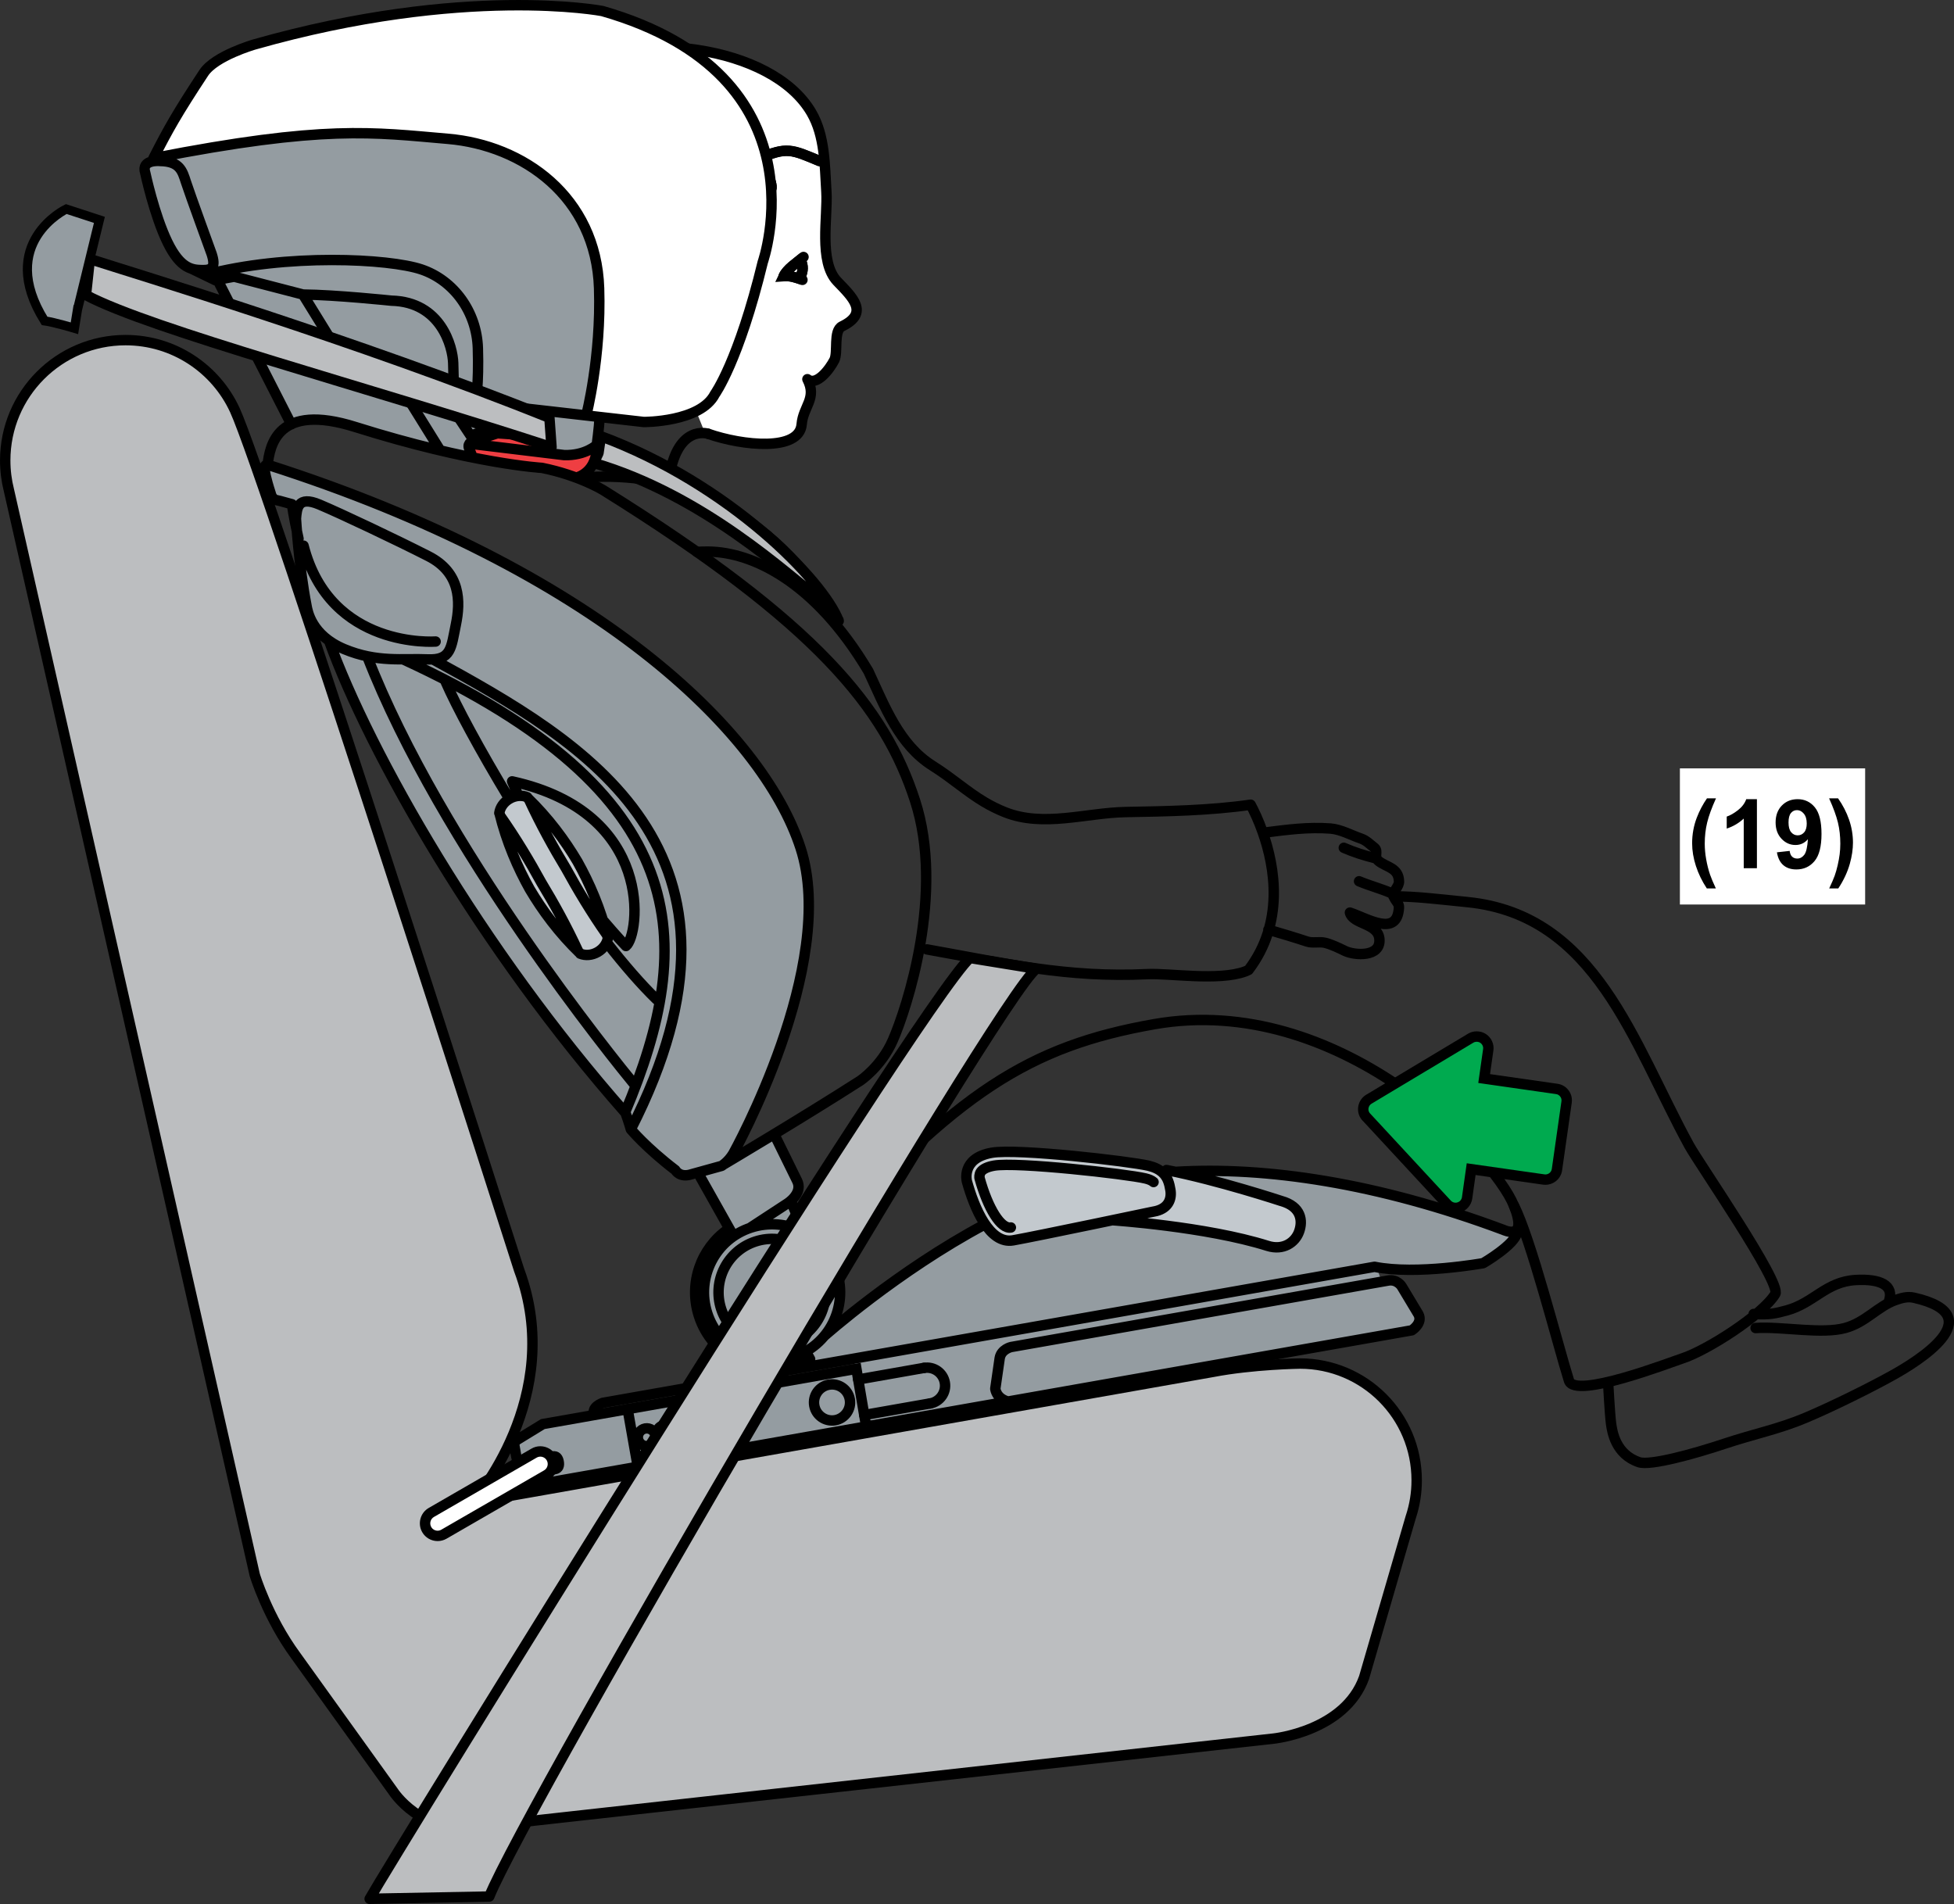 <?xml version="1.0" encoding="UTF-8"?>
<!DOCTYPE svg PUBLIC "-//W3C//DTD SVG 1.1//EN" "http://www.w3.org/Graphics/SVG/1.1/DTD/svg11.dtd">
<!-- Creator: CorelDRAW 2017 -->
<svg xmlns="http://www.w3.org/2000/svg" xml:space="preserve" width="43.062mm" height="41.96mm" version="1.1" style="shape-rendering:geometricPrecision; text-rendering:geometricPrecision; image-rendering:optimizeQuality; fill-rule:evenodd; clip-rule:evenodd"
viewBox="0 0 1713.77 1669.92"
 xmlns:xlink="http://www.w3.org/1999/xlink">
 <rect x="0" y="0" width="1713.77" height="1669.92" fill="#333333" stroke="none"/>
 <defs>
  <style type="text/css">
   <![CDATA[
    .str3 {stroke:black;stroke-width:8.03;stroke-miterlimit:4}
    .str1 {stroke:black;stroke-width:9.13;stroke-miterlimit:4}
    .str2 {stroke:black;stroke-width:9.13;stroke-linecap:round;stroke-linejoin:round;stroke-miterlimit:4}
    .str0 {stroke:black;stroke-width:9.13;stroke-linecap:round;stroke-linejoin:round;stroke-miterlimit:4}
    .fil3 {fill:none;fill-rule:nonzero}
    .fil8 {fill:black;fill-rule:nonzero}
    .fil1 {fill:black;fill-rule:nonzero}
    .fil7 {fill:#00AA4F;fill-rule:nonzero}
    .fil2 {fill:#949CA1;fill-rule:nonzero}
    .fil4 {fill:#BCBEC0;fill-rule:nonzero}
    .fil5 {fill:#C3C9CE;fill-rule:nonzero}
    .fil6 {fill:#EF3E42;fill-rule:nonzero}
    .fil0 {fill:white;fill-rule:nonzero}
   ]]>
  </style>
 </defs>
 <g id="Слой_x0020_1">
  <polygon class="fil0" points="1473.37,793.3 1635.84,793.3 1635.84,673.91 1473.37,673.91 "/>
  <path class="fil1" d="M1504.93 779.2l-7.95 0c-4.18,-6.33 -7.38,-12.89 -9.58,-19.72 -2.2,-6.83 -3.3,-13.44 -3.3,-19.84 0,-7.9 1.36,-15.4 4.08,-22.49 2.36,-6.14 5.35,-11.8 8.95,-16.98l7.9 0c-3.75,8.31 -6.33,15.38 -7.74,21.2 -1.41,5.83 -2.13,12.01 -2.13,18.53 0,4.49 0.43,9.1 1.27,13.8 0.84,4.73 1.96,9.22 3.41,13.47 0.96,2.79 2.65,6.81 5.06,12.03zm35.99 -17.72l-11.56 0 0 -43.55c-4.23,3.94 -9.19,6.88 -14.92,8.76l0 -10.51c3.03,-0.98 6.3,-2.87 9.84,-5.61 3.53,-2.75 5.97,-5.97 7.28,-9.65l9.36 0 0 60.56zm17.53 -13.95l11.2 -1.24c0.26,2.27 0.98,3.96 2.15,5.06 1.15,1.1 2.67,1.65 4.56,1.65 2.36,0 4.39,-1.1 6.09,-3.3 1.67,-2.17 2.75,-6.73 3.2,-13.66 -2.91,3.37 -6.54,5.06 -10.91,5.06 -4.75,0 -8.84,-1.84 -12.27,-5.49 -3.44,-3.65 -5.16,-8.43 -5.16,-14.28 0,-6.11 1.81,-11.06 5.44,-14.8 3.63,-3.75 8.26,-5.61 13.9,-5.61 6.11,0 11.13,2.36 15.04,7.09 3.92,4.75 5.87,12.54 5.87,23.35 0,11.03 -2.03,18.98 -6.11,23.85 -4.08,4.9 -9.41,7.33 -15.97,7.33 -4.7,0 -8.52,-1.27 -11.41,-3.77 -2.91,-2.51 -4.78,-6.26 -5.61,-11.25zm26.17 -25.26c0,-3.73 -0.86,-6.61 -2.58,-8.67 -1.72,-2.05 -3.7,-3.08 -5.95,-3.08 -2.13,0 -3.92,0.84 -5.32,2.53 -1.41,1.7 -2.13,4.44 -2.13,8.29 0,3.89 0.76,6.73 2.32,8.55 1.53,1.84 3.44,2.75 5.75,2.75 2.22,0 4.11,-0.88 5.64,-2.63 1.5,-1.74 2.27,-4.32 2.27,-7.74zm19.7 56.93c2.27,-4.87 3.89,-8.6 4.82,-11.2 0.93,-2.6 1.79,-5.61 2.58,-9.03 0.79,-3.41 1.38,-6.64 1.77,-9.69 0.38,-3.06 0.57,-6.18 0.57,-9.38 0,-6.52 -0.69,-12.7 -2.1,-18.53 -1.41,-5.83 -3.99,-12.89 -7.74,-21.2l7.86 0c4.15,5.9 7.38,12.13 9.67,18.74 2.27,6.61 3.41,13.3 3.41,20.11 0,5.75 -0.91,11.89 -2.72,18.43 -2.05,7.35 -5.44,14.61 -10.15,21.75l-7.98 0z"/>
  <polygon class="fil2" points="748.46,1191.59 762.05,1251.64 1236.39,1167.48 1241.65,1163.54 1242.97,1154.77 1239.9,1144.25 1223.68,1123.64 1211.83,1124.08 1207.02,1110.5 "/>
  <polygon class="fil2" points="1331.89,1078.11 1310.89,1099.12 1298.77,1107.2 1281.8,1111.25 1256.75,1114.47 1232.51,1116.9 1203.42,1110.45 647.45,1213.06 626.44,1178.31 620.78,1170.24 614.32,1157.31 609.48,1141.95 608.66,1128.21 611.89,1112.05 622.39,1094.27 638.56,1079.73 611.09,1028.82 678.96,994.87 699.16,1034.48 699.98,1044.18 695.14,1053.87 703.21,1073.25 721.85,1087.21 724.65,1096.69 733,1111.17 736.9,1132.92 733,1153 728.53,1164.71 783.04,1124.58 847.24,1083.05 926.45,1048.74 1004.58,1033.52 1056.36,1026.91 1134.93,1031.77 1233.32,1051.29 1290.53,1069.37 1317.86,1079.4 "/>
  <path class="fil3 str0" d="M507 419.17c160.01,-14.97 225.31,123.59 225.31,123.59"/>
  <path class="fil0" d="M488.65 59.56c78.02,-33.43 187.79,-20.46 222.85,39.18 12.03,20.61 11.7,46.42 13.17,69.47 1.38,21.82 -6.98,61.33 9.44,78.6 13.13,13.71 28.64,27.67 4.28,39.46 -7.88,3.86 -3.22,22.79 -6.81,29.7 -4.3,8.33 -15.6,22.94 -23.53,16.68 8.71,16.89 -3.69,23.67 -5.05,39.59 -2.06,23.85 -55.23,15.54 -85.74,4.89l-128.6 -317.57z"/>
  <path class="fil3 str0" d="M487.69 59.49c68.47,-34.23 188.86,-20.51 223.91,39.14 12.07,20.6 11.71,46.39 13.18,69.47 1.39,21.81 -6.95,61.34 9.46,78.62 13.11,13.72 28.63,27.69 4.27,39.48 -7.88,3.89 -3.24,22.8 -6.81,29.71 -4.31,8.33 -15.6,22.93 -23.56,16.66 8.69,16.92 -3.71,23.7 -5.04,39.61 -2.06,23.9 -51.67,18.88 -82.17,8.23m-9.66 103.61c3.27,-0.2 6.73,-0.27 10.36,-0.23 37.98,0.51 92.96,25.82 140.06,105.02m101.94 114.77c5.32,3.15 11.12,6.1 17.72,8.74 33.82,13.48 71.03,0.56 105.73,-0.11 35.93,-0.63 73.98,-1.29 109.83,-6.43m-335.23 -116.97c14.47,31.1 27.01,64.43 56.3,82.86 17.58,11.06 29.6,22.41 45.64,31.91m243.8 26.23c10.98,30.92 19.02,79.71 -12.36,120.89l-2.97 1.32c-23.38,8.56 -66.71,1.4 -85.7,2.33 -70.61,3.39 -124.98,-9.46 -193.41,-21.68m283.93 -126.89c2.93,5.43 6.89,13.71 10.51,24.03m116.28 59.04c1.44,2.23 3.35,4.42 3.27,6.87 -1.27,26.77 -27.88,9.58 -43.02,4.66 2.74,10.56 24.6,9.01 25.86,23.17 1.44,16.13 -21.71,14.49 -30.1,10.5 -5.18,-2.54 -12.13,-5.9 -17.77,-7.22 -5,-1.11 -10.56,0.56 -15.51,-1.05 -11.3,-3.72 -22.61,-7.08 -33.99,-10.42m-2.92 -85.22c19.25,-2.44 38.02,-4.97 57.45,-3.47 9.2,0.76 18.06,5.85 26.89,8.85 4.42,1.52 7.82,5.07 11.47,7.9 4.1,3.22 -1.01,7.94 3.88,11.81 7.09,5.57 17.48,5.78 17.79,17.84 0.12,4.3 -4.84,8.19 -4.88,11.74 0.04,1.42 0.76,2.75 1.6,4.04m-17.73 -36.18c-9.46,-2.4 -18.41,-5.2 -27.4,-9.11m41.73 39.77c-9.34,-4 -19.02,-6.53 -28.35,-10.42m135.78 284.35c14.76,28.57 38.68,122.8 48.33,153.61 5.11,16.41 88.59,-15.94 99.57,-19.53 21.24,-6.89 70.07,-37.95 81.37,-56.47 5.81,-9.53 -66.9,-114.44 -75.54,-130.25 -49.33,-90.21 -81.61,-202.12 -194.31,-213.43 -29.71,-3.02 -45.32,-4.99 -65.02,-5.04m440.45 354.01c-15.72,5.48 -26.2,19.64 -44.39,24.57 -9.99,2.71 -23.42,2.46 -37.23,1.6 -14.63,-0.9 -29.63,-2.39 -41.22,-1.6m-129.39 47.3c0,0 1.5,27.8 2.53,35.83 1.01,8 4.06,27.63 24.6,34.55 9.74,3.31 48.27,-7.3 74.76,-16.13 26.48,-8.82 47.64,-12.79 71.55,-22.9 23.91,-10.08 57.96,-27.03 76.95,-37.67 19.05,-10.68 87.68,-51.8 17.83,-67.57 -5.91,-1.33 -11.25,0.41 -15.98,2.02m-6.02 1.4c5.09,-14.57 -7.72,-20.11 -29.02,-18.94 -26.04,1.46 -36.74,20.15 -60.36,26.62 -9.98,2.71 -15.36,3.99 -29.15,3.16"/>
  <path class="fil0" d="M704.6 225.54c-6.26,5.32 -14.14,10.21 -17.16,16.61 6.12,-0.49 10.61,1.32 16.21,3.16l0.94 -19.77z"/>
  <path class="fil3 str1" d="M704.6 225.54c-6.26,5.32 -14.14,10.21 -17.16,16.61 6.12,-0.49 10.61,1.32 16.21,3.16"/>
  <path class="fil3 str0" d="M704.72 225.39c-6.37,5.4 -14.34,10.35 -17.44,16.83 6.23,-0.51 10.78,1.29 16.51,3.23"/>
  <path class="fil0" d="M702.45 228.9c1.99,4.31 1.88,8.65 -0.04,13.09l0.04 -13.09z"/>
  <path class="fil3 str1" d="M702.45 228.9c1.99,4.31 1.88,8.65 -0.04,13.09"/>
  <path class="fil3 str0" d="M702.48 228.73c2.15,4.39 2.01,8.86 -0.2,13.44"/>
  <path class="fil0" d="M719.4 141.54c-25.3,-10.55 -29.18,-13.04 -53.95,-2.32 2.69,5.71 14.81,23.19 10.22,27.76 -13.21,13.01 -15.75,8.95 -33.43,3.35l77.16 -28.8z"/>
  <path class="fil3 str1" d="M719.4 141.54c-25.3,-10.55 -29.18,-13.04 -53.95,-2.32 2.69,5.71 14.81,23.19 10.22,27.76 -13.21,13.01 -15.75,8.95 -33.43,3.35"/>
  <path class="fil3 str0" d="M719.53 141.48c-25.37,-10.63 -29.27,-13.11 -54.12,-2.33 2.7,5.73 14.86,23.32 10.25,27.92 -13.22,13.1 -15.81,9.03 -33.57,3.35m-228.61 -28.3c0.93,-1.95 1.91,-3.9 2.91,-5.71 1.07,-1.97 2.32,-4.3 3.71,-6.85m-12.87 89.24c-0.7,-2.44 -1.31,-4.97 -1.84,-7.57 -0.47,-2.16 -0.84,-4.27 -1.15,-6.34m41.28 99.63c-0.73,-2.74 -1.4,-5.52 -2.01,-8.26 -0.51,-2.5 -1.29,-4.98 -2.26,-7.47m25.64 71.18c0,0 -1.46,-2.83 -3.68,-7.67m157.73 28.12c0,0 -26.18,-8.6 -33.82,37.1"/>
  <path class="fil0" d="M167.83 235.58l20.92 10.14 16.64 -3.06 60.34 15.65 44.69 72.46c0,0 8.78,10.74 21.28,12.83l232.93 26.51c0,0 49.76,0.28 62.37,-24.47 0,0 20.78,-28.53 41.99,-115.78 0,0 57.41,-163.44 -140.79,-220.2 0,0 -120.45,-23.15 -305.04,29.32 0,0 -34.52,9.9 -44.45,24.95 -23.48,35.66 -31.11,49.29 -44.11,74.82l33.23 96.85z"/>
  <path class="fil4 str2" d="M1237.41 1330.25l-41.02 140.96c-16.76,47.27 -79.42,53.63 -79.42,53.63l-700.72 77.73c-47.26,6.08 -71.27,-31.25 -71.27,-31.25l-85.43 -118.99c-25.03,-34.04 -36.14,-71.1 -36.14,-71.1l-215.61 -951.35c-2.11,-8.33 -3.23,-17.07 -3.23,-26.03 0,-58.32 47.26,-105.55 105.54,-105.55 42.51,0 79.15,25.1 95.86,61.34 26.65,57.73 249.31,754.19 249.31,754.19 41.58,111.42 -40.98,203.92 -40.98,203.92l649.49 -114.55c35.04,-6.74 76.38,-7.3 76.38,-7.3 56.55,0 102.36,45.81 102.34,102.38 0.03,11.16 -1.78,21.89 -5.08,31.99z"/>
  <polygon class="fil5" points="1065.12,1035.92 1104.65,1047.63 1135.88,1059.87 1138.27,1073.41 1134.96,1082.62 1129.74,1090.55 1115.56,1092.66 1091.18,1086.77 1046.9,1078.11 1005.13,1071.22 968.53,1063.11 995.63,1024.44 "/>
  <polygon class="fil5" points="847.77,1029.34 853.75,1018 864.2,1012.37 875.24,1010.43 923.29,1012.21 972.84,1017.27 1003.93,1021.69 1026.58,1034.36 1026.79,1045.17 1024.77,1054.85 1014.24,1062.1 894.77,1086.68 885.4,1088.12 877.14,1086.13 869.07,1080.49 854.04,1054.21 848.35,1037.91 "/>
  <path class="fil2" d="M258.69 415.47l71.76 26.48 81.04 36.05 73.41 37.4 68.95 48.65 52.65 43.94 46.52 49.74 35.01 52.89 14.1 33.08 6.73 36.6 -0.6 37.3 -6.47 40.35 -21.99 72.81 -36.71 81.01c-8.51,9.59 -20.68,13.56 -20.68,13.56l-24.05 5.07 -18.08 -13.89 -20.3 -18.78 -4.06 -12.51 -9.62 -11.83 -23.8 -27.84 -62.84 -80.81 -61.55 -90.64 -59.94 -103.25 -49.62 -108.97 -11.31 -10.98 -8.37 -19.48 -12.73 -88.18 -18.7 -10.42 -2.74 -25.24 24.01 7.9z"/>
  <polygon class="fil5" points="438.7,710.05 445.35,701.64 455.57,698.76 462.94,699.49 487.81,726.66 507.99,755.78 514.92,777.17 533.25,821.17 529.43,830.02 522.28,835.45 515.93,837.5 508.05,835.61 476.16,796.46 455.48,763.02 444.94,737.45 439.04,717.97 "/>
  <polygon class="fil6" points="417.47,387.67 439.96,378.78 476.61,381.83 482.29,396.12 502.17,400.29 515.14,395.35 521.82,391.5 519.62,407.69 512.33,415.65 503.12,418.12 475.28,410.35 456.68,408.39 435.21,405.13 412.85,398.79 410.84,390.52 "/>
  <path class="fil2" d="M141.7 136.41l100.7 -15.18 65.92 -4.42 58.4 2.65 61.02 9.09 38.65 18.06 27.21 23.43 18.29 30.02 10.21 26.06 3.02 60.09 -7.09 60.11 -3.85 18.07c3.86,0.45 10.61,1.97 11.44,5.88 1.72,8.05 -5.91,21.17 -5.91,21.17l-12.94 6.64 -11.98 1.08 -13.13 -1.58 -10.64 -38.09 -32.63 -5.85 2.05 18.71 -27.64 9.77c1.73,4.95 1.77,19.19 1.77,19.19l-116.01 -30.37 -21.9 -2.88 -16.02 2.02c-5.15,2.12 -71.88,-124.36 -71.88,-124.36l-15.23 -7.54 -12.83 -6.53 -13.86 -19.35 -21.33 -61.65 6.28 -8.55 9.93 -5.68z"/>
  <path class="fil3 str0" d="M167.83 235.58l20.92 10.14 16.64 -3.06 60.34 15.65 44.69 72.46c0,0 8.78,10.74 21.28,12.83l232.93 26.51c0,0 49.76,0.28 62.37,-24.47 0,0 20.78,-28.53 41.99,-115.78 0,0 57.41,-163.44 -140.79,-220.2 0,0 -120.45,-23.15 -305.04,29.32 0,0 -34.52,9.9 -44.45,24.95 -23.48,35.66 -31.11,49.29 -44.11,74.82m131.13 119.58c28.26,0.21 77.54,5.38 77.54,5.38 43.83,1.02 53.77,40.7 54.21,54.67 0.42,13.95 0.78,32.81 0.78,32.81m-218.78 -109.96c71.52,-19.07 161.77,-14.49 190.15,-4.92 28.38,9.59 48.49,37.15 49.49,69.14 0.99,31.98 -1.95,47.9 -1.95,47.9m-282.58 -214.61c150.28,-29.44 192.47,-22.6 258.36,-16.96 65.87,5.63 129.88,50.64 132.49,131.06 1.97,60.36 -11.27,111.55 -11.27,111.55m-373.92 -223.18c17.5,0.24 19.66,8.68 22.87,18.56 3.2,9.9 22.51,62.96 22.51,62.96 3.73,11.48 0.52,14.29 -8.09,14.15 -8.62,-0.17 -19.09,-0.59 -30.72,-24.57 -11.62,-23.98 -19.43,-60.71 -19.43,-60.71 -3.9,-12.03 12.86,-10.39 12.86,-10.39zm50.45 104.15l64.79 126.84m6.32 100.23c-4.44,-19.5 -5.73,-30.2 -5.73,-30.2 -10.19,-2.92 -13.15,-3.51 -13.15,-3.51 -4.49,-0.59 -5.49,-5.88 -5.49,-5.88 -4.76,-14.65 -5.17,-19.66 -5.17,-19.66 -1.85,-5.74 2.43,-5.6 2.43,-5.6 287.71,91.93 434.11,233.59 467.42,336.14 33.33,102.55 -59.04,268.08 -59.04,268.08 -4.52,7.44 -10.16,10.75 -10.16,10.75l-26.48 7.34c-10.42,3.38 -14.15,-3.68 -14.15,-3.68 -25.97,-19.89 -39,-35.72 -39,-35.72 -1.44,-5.38 -4.69,-14.43 -4.69,-14.43 -126.86,-143.91 -224.09,-314.92 -260.06,-414.18m-28.96 -106.96c0.8,-8.89 1.33,-20.51 20.56,-12.42 19.23,8.1 67.45,30.96 95.68,45.35 28.24,14.39 28.22,39.61 23.99,60.03 -4.21,20.44 -3.92,31.38 -24.93,30.44 -21.02,-0.96 -44.08,3.06 -73.02,-9.05 -28.94,-12.12 -32.18,-33.64 -32.99,-37.85 -6.88,-35.59 -9.28,-76.49 -9.28,-76.49zm6.65 23.66c23.29,91.19 115.84,84.08 115.84,84.08m-2.37 15.64c132.81,72.57 298.53,166.97 173.59,412.18m-231.26 -414.92c65.02,167.34 217.55,355.15 235.49,376.92m-24.81 -125.1c14.81,18.94 29.43,35.83 43.12,49.15m-185.07 -278.79c9.38,21.51 30.09,60.12 56,102.95m-93.33 -122.48c256.03,117.78 258.2,247.04 194.81,397.4m-110.27 -262.84c6.25,25.8 16.2,48.41 26.63,67.04m-25.99 -64.43c13.98,19.89 26.17,40.35 36.14,58.59m34.43 62.56c-19.17,-18.38 -33.71,-38.35 -44.58,-56.72m42.65 54.85c-10.16,-22.1 -21.73,-42.92 -32.5,-60.69m-12.83 -74.98c19.17,18.38 33.71,38.33 44.59,56.71m-42.68 -54.83c10.18,22.06 21.75,42.91 32.5,60.67m36.8 61.17c-6.25,-25.79 -16.2,-48.39 -26.62,-67.01m25.99 64.44c-14,-19.89 -26.19,-40.37 -36.16,-58.6m-58.41 -48.45c0.63,-4.8 3.85,-9.6 8.94,-12.54 5.21,-3 11.08,-3.33 15.57,-1.35m46.46 137.21c4.47,1.87 10.22,1.49 15.33,-1.46 5.19,-2.99 8.42,-7.9 8.97,-12.79m-4.45 -15.18c12.01,14.14 20.25,22.73 20.25,22.73 11.95,-9.31 26.08,-116.84 -99.84,-144.43m0 0c1.74,4.24 3.64,8.5 5.66,12.74m-220.11 -290.48c2.02,-16.73 8.41,-54.65 76.99,-33.05 102.87,32.4 163.59,35.84 163.59,35.84 32.63,6.53 53.83,19.56 53.83,19.56 188.29,117.33 247.13,191.36 273.41,272.22 26.27,80.87 -7.22,182.36 -19.48,210.27 -10.12,23.11 -28.52,35.4 -28.52,35.4 -51.61,33.1 -119.96,73.58 -119.96,73.58m-220 -620.08l-3.3 -8.48c-1.38,-4.27 3.26,-5.77 3.26,-5.77l21.71 -7.05 41.33 2.87m-62.24 6.67l79.48 9.6c18.7,0.6 28.59,-8.89 28.59,-8.89 0.77,24.15 -17.38,28.47 -17.38,28.47m19.94 -53c-0.58,10.25 -2.56,24.53 -2.56,24.53m-52.37 -30.79l10.64 38.09m-49.35 -22.28l2.2 5.28m-78.62 -34.19l30.23 48.72m-17.18 -39.73l28.49 3.64 15.37 23.12 27.64 -9.78 -6.92 -17.13m300.39 759.82c10.19,31.37 -6.96,65.05 -38.33,75.24 -31.35,10.21 -65.03,-6.98 -75.21,-38.35 -10.19,-31.36 6.95,-65.03 38.31,-75.22 31.35,-10.18 65.05,6.98 75.23,38.33zm-12.15 3.98c8,24.64 -5.49,51.12 -30.13,59.11 -24.64,8.02 -51.12,-5.48 -59.14,-30.13 -8,-24.65 5.49,-51.1 30.13,-59.12 24.65,-8 51.12,5.46 59.14,30.14zm-83.59 -40.57c-23.46,16.61 -34.51,47.13 -25.16,75.9 11.5,35.41 49.55,54.81 84.96,43.28 4.45,-1.45 8.65,-3.32 12.56,-5.52l-3.72 -6.78m-94.81 -156.97l30.69 54.6 0.7 1.27m35.61 -89.52l20.12 40.95c3.38,6.95 -0.76,12.93 -4.51,16.57 -2.43,2.33 -4.69,3.69 -4.69,3.69l-32.38 21.2m47.43 3.57l-11.15 -26.94m170.2 20.02c-77.05,41.02 -141.2,98.14 -141.2,98.14m-2.75 -79.87c118.72,-134.06 183.43,-174.57 292.11,-193.72 161.78,-28.52 297.89,115.24 315.53,158.99 12.97,32.11 -9.14,21.37 -9.14,21.37 -110.58,-41.33 -208.77,-55.61 -287.3,-50.88m-183.3 8.19c6.5,23.49 19.84,55.57 40.59,51.89 20.75,-3.67 125.67,-25.74 125.67,-25.74 10.78,-2.82 13.6,-10.89 12.26,-18.6 -0.88,-5.03 -2.08,-10.91 -7.23,-15.45 -2.72,-2.37 -6.56,-4.38 -12.03,-5.68 -15.87,-3.76 -114.94,-15.32 -137.39,-11.36 -27.13,4.79 -21.86,24.93 -21.86,24.93zm38.61 40.6l0 0c-8.69,1.53 -19.96,-16.29 -27.47,-43.35 -0.07,-0.58 -0.38,-3.16 1.11,-5.36 1.74,-2.56 5.85,-4.51 11.62,-5.52 19.74,-3.47 116.09,7.27 132.75,11.22 3.19,0.74 5.59,1.83 7.14,3.16m11.37 -10.54c45.42,8.9 100.76,27.19 100.76,27.19 17.45,4.87 18.98,17.31 15.49,26.89 -3.49,9.62 -13.98,16.72 -27.52,12.46 -54.1,-17.06 -136.24,-22.51 -136.24,-22.51m-238.49 123.44l-208.41 36.75c0,0 -11.09,3.71 -7.06,10.94l8.84 24.69c0,0 7.72,24.18 28.15,20.57l679.62 -119.83c0,0 9.95,-6.25 5.78,-14.14l-14.64 -24.36c0,0 -3.92,-6.56 -11.95,-5.14l-330.62 58.3c0,0 -8.64,1.87 -10.01,9.71l-3.89 26.94c1.64,9.38 11.29,11.12 11.29,11.12m446.44 -148.36c-1.91,10.89 -29.82,27.04 -29.82,27.04 0,0 -58.71,10.56 -95.26,3.18l-524.05 92.41m128.82 -3.71c8.59,-1.53 16.79,4.23 18.32,12.83 1.52,8.59 -4.24,16.79 -12.83,18.32"/>
  <path class="fil2" d="M759.69 1251.13l-8.58 -50.63 -275.01 48.49 -22.12 13.55c-3.36,2.08 -2.87,5.23 -2.87,5.23l1.77 10.04c0.89,5.03 5.65,4.17 5.65,4.17l26.22 -4.62c3.3,-0.59 4.69,1.53 5.25,4.7 0.56,3.19 0.01,5.87 -3.41,6.47 -3.44,0.6 -15.67,2.75 -15.67,2.75 -4.04,0.72 -4.47,4.38 -4.17,6.09 0.31,1.73 1.77,5.08 6.12,4.32l286.82 -50.57z"/>
  <path class="fil3 str1" d="M759.69 1251.13l-8.58 -50.63 -275.01 48.49 -22.12 13.55c-3.36,2.08 -2.87,5.23 -2.87,5.23l1.77 10.04c0.89,5.03 5.65,4.17 5.65,4.17l26.22 -4.62c3.3,-0.59 4.69,1.53 5.25,4.7 0.56,3.19 0.01,5.87 -3.41,6.47 -3.44,0.6 -15.67,2.75 -15.67,2.75 -4.04,0.72 -4.47,4.38 -4.17,6.09 0.31,1.73 1.77,5.08 6.12,4.32l286.82 -50.57z"/>
  <path class="fil3 str0" d="M745.31 1227.26c1.52,8.59 -4.23,16.79 -12.83,18.34 -8.59,1.5 -16.81,-4.24 -18.32,-12.83 -1.52,-8.62 4.23,-16.82 12.83,-18.33 8.61,-1.52 16.81,4.23 18.32,12.83zm-153.95 29.02c0.74,4.27 -2.09,8.33 -6.35,9.07 -4.25,0.76 -8.31,-2.09 -9.05,-6.33 -0.76,-4.27 2.08,-8.31 6.35,-9.07 4.24,-0.74 8.29,2.09 9.05,6.33zm-16.41 2.91c0.74,4.25 -2.09,8.31 -6.33,9.05 -4.27,0.77 -8.33,-2.08 -9.07,-6.33 -0.76,-4.25 2.08,-8.31 6.35,-9.07 4.24,-0.73 8.31,2.09 9.05,6.35zm-24.48 -23.31l8.91 50.57m67.36 -64.03l2.46 13.93 32.25 -5.69 -2.44 -13.91"/>
  <polygon class="fil7" points="627.81,1238.75 627.02,1234.25 625.94,1227.92 625.17,1223.42 629.65,1222.64 656.39,1217.9 660.9,1217.11 661.69,1221.64 662.77,1227.99 663.52,1232.47 659.05,1233.26 632.32,1237.96 "/>
  <path class="fil1" d="M657.16 1222.42l1.11 6.32 -26.73 4.72 -1.11 -6.32 26.73 -4.72zm7.41 -10.57l-9 1.57 -26.73 4.73 -8.99 1.58 1.59 8.99 1.11 6.3 1.59 9 8.99 -1.58 26.73 -4.7 8.98 -1.59 -1.58 -8.99 -1.11 -6.32 -1.57 -9z"/>
  <path class="fil3 str0" d="M810.33 1199.72l-57.62 10.16m63.12 20.99l-57.84 10.18"/>
  <path class="fil0" d="M383.83 1347.06c-3.96,0 -7.61,-2.11 -9.55,-5.55 -3.03,-5.27 -1.22,-12 3.99,-15.04l90.15 -52.03c1.67,-0.96 3.55,-1.48 5.46,-1.48 3.92,0 7.61,2.11 9.58,5.45 1.52,2.65 1.87,5.62 1.12,8.47 -0.78,2.86 -2.59,5.21 -5.14,6.64l-90.12 52.06c-1.68,0.94 -3.58,1.48 -5.49,1.48z"/>
  <path class="fil8" d="M473.9 1277.55c2.23,0 4.41,1.17 5.62,3.23 1.78,3.08 0.72,7.05 -2.36,8.82l-90.12 52.02c-1.03,0.59 -2.13,0.88 -3.24,0.88 -2.22,0 -4.39,-1.16 -5.58,-3.23 -1.77,-3.09 -0.73,-7.03 2.35,-8.82l90.12 -52.03c1.01,-0.59 2.12,-0.87 3.22,-0.87zm0 -9.13c-2.74,0 -5.43,0.72 -7.8,2.11l-90.09 52.02c-7.43,4.3 -9.97,13.83 -5.69,21.27 2.75,4.82 7.92,7.79 13.48,7.79 2.74,0 5.45,-0.72 7.83,-2.09l90.09 -52.02c3.59,-2.08 6.18,-5.43 7.26,-9.48 1.07,-4.03 0.52,-8.23 -1.57,-11.82 -2.79,-4.8 -7.98,-7.78 -13.51,-7.78z"/>
  <path class="fil4 str2" d="M78.78 227.17c35.91,11.67 235.59,71.83 403.1,139.29l1.85 25.77c-161.65,-52.88 -351.36,-103.15 -408.33,-133.42l3.39 -31.63z"/>
  <path class="fil2" d="M69.7 272.02l-2.57 16.52c0,0 -18.06,-5.4 -26.79,-6.6 -43.52,-69.16 19.39,-98.97 19.39,-98.97l29.59 9.58 -19.62 79.46z"/>
  <path class="fil3 str3" d="M67.94 271.58l-2.65 16.34c0,0 -17.65,-5.34 -26.21,-6.49 -42.72,-68.56 19.01,-98.09 19.01,-98.09l29.09 9.49 -19.23 78.75z"/>
  <path class="fil4" d="M527.05 382.61c0.02,0.02 0.03,0.03 0.04,0.03 112.6,41.74 195.18,126.71 208.5,161.99l-0.17 -0.83c-4.94,-6.54 -10.36,-12.62 -16.26,-18.15 -28.67,-21.76 -101.91,-91.27 -198.38,-119.6l4.1 -8.69 2.16 -14.74z"/>
  <path class="fil3 str2" d="M527.05 382.61c0.02,0.02 0.03,0.03 0.04,0.03 112.6,41.74 195.18,126.71 208.5,161.99l-0.17 -0.83c-4.94,-6.54 -10.36,-12.62 -16.26,-18.15 -28.67,-21.76 -101.91,-91.27 -198.38,-119.6l4.1 -8.69 2.16 -14.74z"/>
  <path class="fil4 str2" d="M324.21 1665.35c17.65,-31.75 479.33,-780.59 526.43,-825.16l58.32 9.48c-32,22.69 -448.43,735.2 -479.84,813.69l-104.92 1.99z"/>
  <path class="fil7" d="M1276.59 1059.4c-2.82,0 -5.52,-1.21 -7.43,-3.27l-70.34 -75.94c-2.33,-1.89 -3.65,-5.33 -3.09,-8.83 0.52,-3.43 2.67,-6.3 5.74,-7.78l88.45 -53.06c1.54,-0.94 3.36,-1.43 5.18,-1.43l0.27 0 1.15 0.1c1.55,0.2 3.06,0.74 4.34,1.64 3.24,2.16 4.99,6.08 4.39,9.91l-3.55 25.2 63.68 9.08c2.6,0.37 4.93,1.74 6.6,3.89 1.64,2.09 2.37,4.79 2.01,7.58l-8.44 59.4c-0.47,2.74 -1.94,5.15 -4.08,6.71 -1.71,1.28 -3.87,1.97 -6.08,1.97l-65.09 -9.17 -3.55 25.19c-0.62,3.94 -3.41,7.2 -7.16,8.31 -0.88,0.29 -1.93,0.49 -3.02,0.49z"/>
  <path class="fil1" d="M1295.07 913.67c0.31,0 0.6,0.01 0.9,0.07 0.8,0.07 1.6,0.36 2.33,0.86 1.77,1.19 2.79,3.33 2.47,5.46l-4.24 29.75 68.19 9.76c1.48,0.18 2.74,0.94 3.67,2.15 0.97,1.23 1.29,2.72 1.08,4.18l-8.45 59.35c-0.21,1.43 -1,2.79 -2.22,3.68 -0.97,0.72 -2.18,1.11 -3.39,1.11 -0.25,0 -0.51,-0.01 -0.76,-0.06l-68.23 -9.73 -4.2 29.74c-0.32,2.15 -1.85,3.93 -3.93,4.56 -0.56,0.2 -1.13,0.28 -1.71,0.28 -1.5,0 -2.99,-0.63 -4.07,-1.78l-70.34 -75.94c-1.48,-1.23 -2.22,-3.14 -1.94,-5.07l0.01 -0.04c0.29,-1.89 1.5,-3.49 3.2,-4.31l88.81 -53.24c0.87,-0.52 1.84,-0.77 2.81,-0.77zm0 -9.13c-2.61,0 -5.21,0.7 -7.45,2.03l-88.61 53.11c-4.17,2.2 -7.06,6.25 -7.78,10.92 -0.73,4.95 0.98,9.73 4.55,13l70.03 75.62c2.81,3.02 6.71,4.72 10.77,4.72 1.57,0 3.13,-0.25 4.62,-0.76 5.17,-1.56 9.21,-6.25 10.04,-11.86l2.93 -20.77 59.19 8.45c0.7,0.1 1.38,0.14 2.05,0.14 3.13,0 6.25,-1.02 8.78,-2.88 3.16,-2.32 5.28,-5.84 5.85,-9.67l8.47 -59.41c0.55,-4.07 -0.49,-7.99 -2.94,-11.11 -2.36,-3.06 -5.81,-5.08 -9.69,-5.57l-59.04 -8.45 2.95 -20.71c0.84,-5.48 -1.66,-11.14 -6.4,-14.34 -1.92,-1.27 -4.09,-2.08 -6.26,-2.33 -0.69,-0.1 -1.38,-0.14 -2.07,-0.14z"/>
 </g>
</svg>
